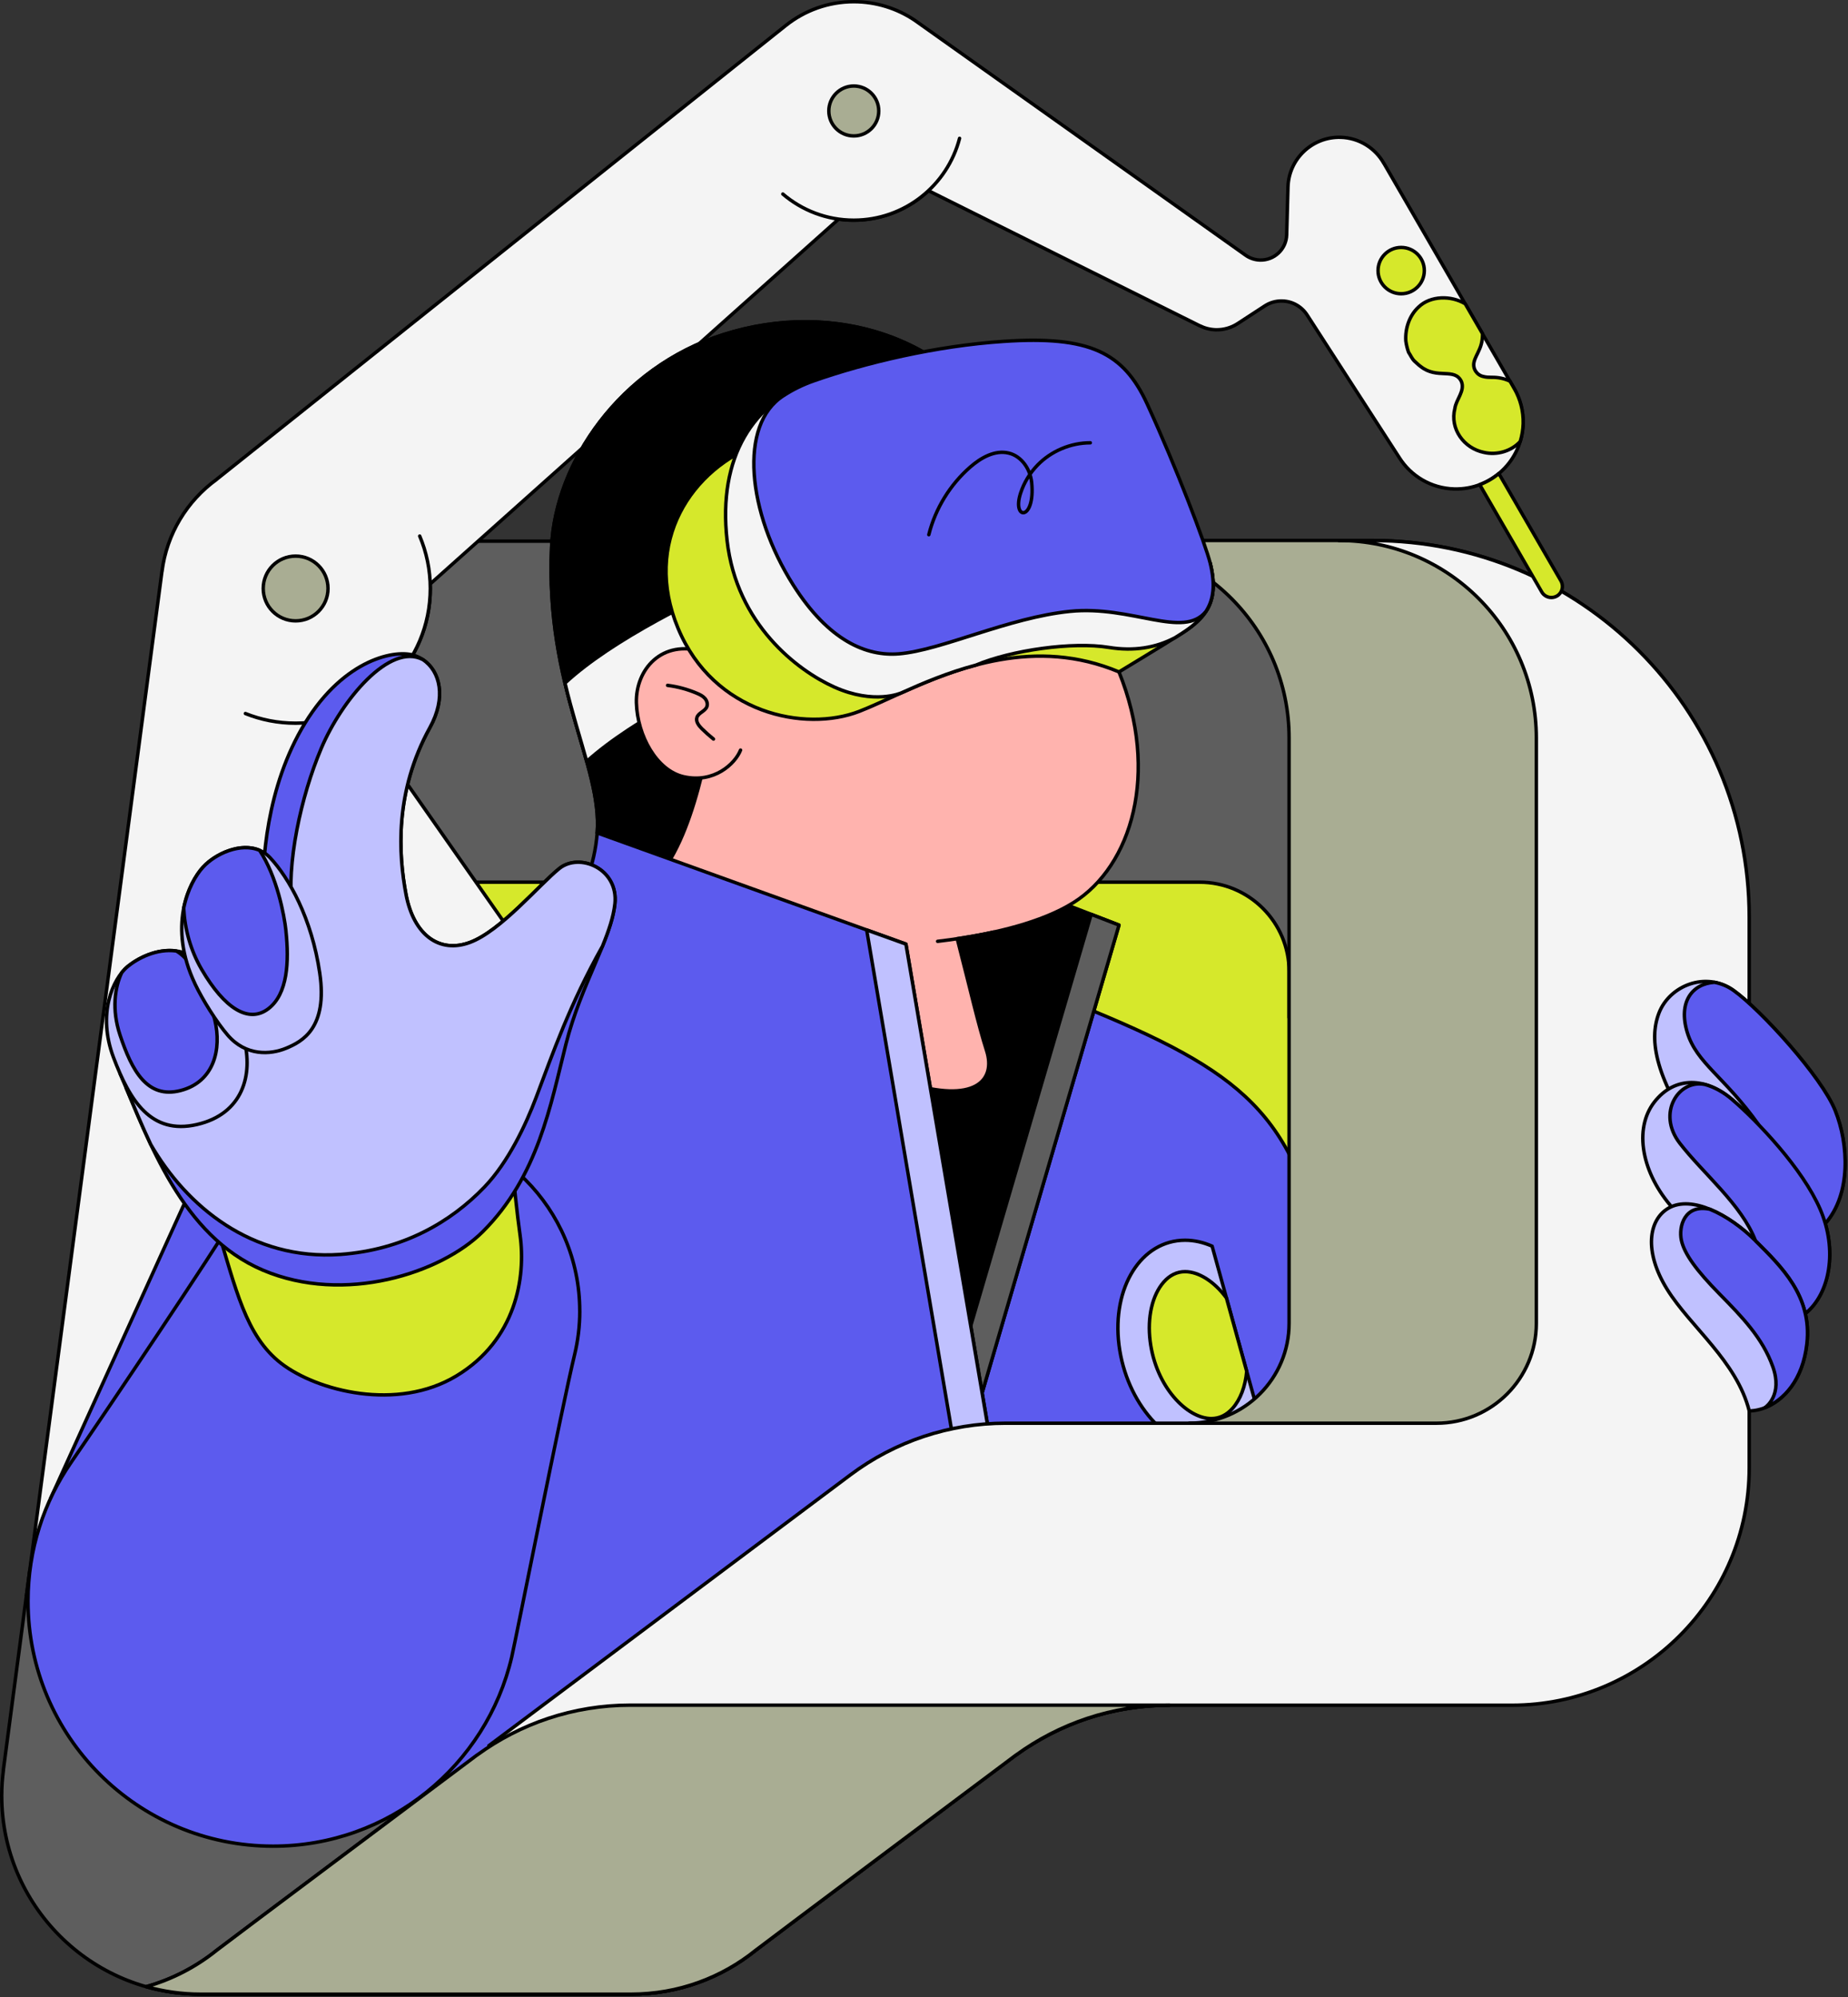 <svg width="1076" height="1163" viewBox="0 0 1076 1163" fill="none" xmlns="http://www.w3.org/2000/svg">
<rect x="0" y="0" width="1076" height="1163" fill="#333333" stroke="none"/>
<path d="M817.378 459.36H229.438V730.78H817.378V459.36Z" fill="#D6E82B" stroke="black" stroke-width="2" stroke-linecap="round" stroke-linejoin="round"/>
<path d="M750.607 315.14H196.047V513.74H698.487C727.267 513.74 750.607 537.08 750.607 565.86V592.6H826.387V433.72L750.607 315.14Z" fill="#5E5E5E" stroke="black" stroke-width="2" stroke-linecap="round" stroke-linejoin="round"/>
<path d="M552.206 929.16V553.44L329.546 588.58L206.726 413.1C232.686 400.32 250.546 373.6 250.546 342.7C250.546 341.82 250.506 340.94 250.486 340.06L488.286 127.6C491.166 128 494.126 128.22 497.106 128.22C513.926 128.22 529.206 121.68 540.586 111.04L698.426 189.66H698.486C701.326 191.08 704.506 191.94 707.886 192.04C712.546 192.16 716.926 190.84 720.566 188.48L736.346 178.2C739.286 176.26 742.826 175.18 746.606 175.28C752.806 175.44 758.166 178.76 761.226 183.66L814.786 266.56C821.506 277.18 833.226 284.36 846.726 284.74C868.286 285.32 886.226 268.32 886.806 246.78C887.006 239.4 885.106 232.46 881.706 226.48H881.746L805.886 95.3H805.846C800.886 86.4 791.506 80.26 780.586 79.96C764.106 79.52 750.366 92.52 749.926 109L749.166 136.62C749.166 136.62 749.166 136.7 749.166 136.74C748.946 145.08 741.986 151.66 733.646 151.44C730.526 151.36 727.646 150.32 725.266 148.64C725.266 148.64 534.406 13.02 532.506 11.74C522.386 4.96 510.226 1 497.126 1C482.166 1 468.446 6.18 457.586 14.8L126.146 279.14V279.18C108.966 291.62 97.066 310.84 94.306 332.9L94.266 332.96L15.406 929.16H552.206Z" fill="#F4F4F4" stroke="black" stroke-width="2" stroke-linecap="round" stroke-linejoin="round"/>
<path d="M17.32 914.56L1.94 1030.84L1.98 1030.88C1.36 1035.72 1 1040.66 1 1045.66C1 1109.52 52.78 1161.3 116.64 1161.3H367.46C394.96 1161.3 420.22 1151.7 440.06 1135.66C442.22 1133.92 508.48 1084.26 552.2 1051.5V931.28L17.32 914.56Z" fill="#5E5E5E" stroke="black" stroke-width="2" stroke-linecap="round" stroke-linejoin="round"/>
<path d="M587.844 569.5C702.464 613.52 742.964 633.32 764.104 706.62V844.36H519.344L587.864 569.5H587.844Z" fill="#5C5BEE" stroke="black" stroke-width="2" stroke-linecap="round" stroke-linejoin="round"/>
<path d="M705.757 725.7C700.697 723.48 695.397 722.24 690.037 722.24C664.557 722.24 647.337 749.58 651.537 783.28C655.757 817 679.817 844.32 705.297 844.32C717.177 844.32 727.257 838.38 734.197 828.62L705.757 725.68V725.7Z" fill="#C0C1FF" stroke="black" stroke-width="2" stroke-linecap="round" stroke-linejoin="round"/>
<path d="M714.117 755.9C707.017 746.26 697.937 740.54 690.037 740.54C685.297 740.54 681.137 742.56 677.617 746.54C670.897 754.16 667.937 767.06 669.677 781.04C672.997 807.58 691.117 826.08 705.297 826.08C710.037 826.08 714.197 824.06 717.717 820.08C722.277 814.92 725.097 807.32 725.897 798.6L714.097 755.9H714.117Z" fill="#D6E82B" stroke="black" stroke-width="2" stroke-linecap="round" stroke-linejoin="round"/>
<path d="M692.494 828.8L918.934 946.08V350.34C884.494 327.84 843.354 314.74 799.134 314.74H635.594C699.094 314.74 750.574 366.22 750.574 429.72V770.68C750.574 802.76 724.554 828.78 692.474 828.78L692.494 828.8Z" fill="#A9AD93" stroke="black" stroke-width="2" stroke-linecap="round" stroke-linejoin="round"/>
<path d="M116.647 1161.3H367.467C394.967 1161.3 420.228 1151.7 440.068 1135.66C443.308 1133.04 590.047 1023.16 590.047 1023.16L590.148 1023.08L591.487 1022.08L591.588 1022.04C616.648 1003.78 647.468 992.98 680.848 992.98H367.048C333.668 992.98 302.828 1003.78 277.788 1022.04L277.688 1022.08L276.348 1023.08L276.247 1023.16C276.247 1023.16 129.508 1133.04 126.268 1135.66C114.308 1145.32 100.387 1152.62 85.188 1156.92C95.207 1159.74 105.748 1161.3 116.668 1161.3H116.647Z" fill="#D6E82B" stroke="black" stroke-width="2" stroke-linecap="round" stroke-linejoin="round"/>
<path d="M244.375 312.18C248.335 321.56 250.535 331.88 250.535 342.7C250.535 386.02 215.415 421.14 172.095 421.14C161.775 421.14 151.915 419.14 142.875 415.52" fill="#F4F4F4"/>
<path d="M244.375 312.18C248.335 321.56 250.535 331.88 250.535 342.7C250.535 386.02 215.415 421.14 172.095 421.14C161.775 421.14 151.915 419.14 142.875 415.52" stroke="black" stroke-width="2" stroke-linecap="round" stroke-linejoin="round"/>
<path d="M172.126 361.56C182.542 361.56 190.986 353.116 190.986 342.7C190.986 332.284 182.542 323.84 172.126 323.84C161.71 323.84 153.266 332.284 153.266 342.7C153.266 353.116 161.71 361.56 172.126 361.56Z" fill="#A9AD93" stroke="black" stroke-width="2" stroke-linecap="round" stroke-linejoin="round"/>
<path d="M571.836 811.14L651.536 538.72L486.236 474.76L431.156 630.4L571.836 811.14Z" fill="black" stroke="black" stroke-width="2" stroke-linecap="round" stroke-linejoin="round"/>
<path d="M651.533 391.3C627.753 332.36 583.133 252.78 581.533 249.76C554.613 198.3 486.833 173.88 421.073 194.9C360.693 214.18 323.413 269.56 321.173 318.52C317.393 400.56 350.853 445.62 347.713 485.06L396.913 588.58C396.913 588.58 498.693 621.22 527.713 630.42C567.273 642.96 580.053 629.44 574.453 611.86C569.373 595.88 565.253 577.22 557.353 546.66C578.533 543.52 606.353 537.38 625.053 525.62C658.873 504.34 675.313 450.26 651.533 391.3Z" fill="#FFB3AE" stroke="black" stroke-width="2" stroke-linecap="round" stroke-linejoin="round"/>
<path d="M366.533 524.66C384.853 515 394.973 494.22 401.513 475.44C405.233 464.8 408.033 453.86 410.553 442.9C411.673 438.04 412.713 433.16 413.793 428.3C415.293 421.48 398.693 368.22 400.813 361.56C409.173 335.2 439.273 356.18 454.913 333.3C470.753 310.12 490.933 289.46 513.993 273.38C533.713 259.62 557.693 255.24 579.653 246.36C551.573 197.24 485.373 174.34 421.073 194.88C360.693 214.16 323.413 269.54 321.173 318.5C317.393 400.54 350.853 445.6 347.713 485.04L366.553 524.66H366.533Z" fill="black" stroke="black" stroke-width="2" stroke-linecap="round" stroke-linejoin="round"/>
<path d="M444.684 330.74C405.904 348.38 356.564 372.22 328.984 397.78C333.044 414.88 337.864 429.82 341.624 443.4C369.484 418.36 417.744 395.06 455.824 377.72L444.684 330.74Z" fill="#F4F4F4" stroke="black" stroke-width="2" stroke-linecap="round" stroke-linejoin="round"/>
<path d="M409.825 379.64C385.245 371.88 370.005 390.059 370.545 409.299C371.085 428.539 382.385 448.76 398.065 452.32C415.705 456.32 428.005 444.84 431.185 436.82" fill="#FFB3AE"/>
<path d="M409.825 379.64C385.245 371.88 370.005 390.059 370.545 409.299C371.085 428.539 382.385 448.76 398.065 452.32C415.705 456.32 428.005 444.84 431.185 436.82" stroke="black" stroke-width="2" stroke-linecap="round" stroke-linejoin="round"/>
<path d="M704.661 328.04L513.981 286.8L500.061 282.76L443.501 257.86C402.141 272.52 374.041 316.08 394.801 365.88C415.561 415.68 468.681 426.48 500.221 414.3C507.201 411.6 515.441 407.7 524.701 403.52C557.361 388.82 602.861 370.84 651.541 391.28C651.541 391.28 678.441 375.04 688.341 368.68C703.261 359.08 709.821 349.22 704.661 328.02V328.04Z" fill="#D6E82B" stroke="black" stroke-width="2" stroke-linecap="round" stroke-linejoin="round"/>
<path d="M688.341 368.7C690.981 367 693.341 365.3 695.421 363.52C696.361 362.7 697.281 361.86 698.181 360.98C705.861 353.22 708.481 343.74 704.661 328.02L473.861 221.74C438.781 234.04 417.841 265.88 423.341 314.74C428.841 363.62 464.441 390.52 485.721 400.08C509.101 410.58 524.701 403.54 524.701 403.54C537.441 397.8 552.121 391.58 568.181 387.34C588.981 378.58 624.521 373.58 645.541 377C660.021 379.36 673.021 377.3 684.261 371.3C685.801 370.34 687.181 369.46 688.341 368.72V368.7Z" fill="#F4F4F4" stroke="black" stroke-width="2" stroke-linecap="round" stroke-linejoin="round"/>
<path d="M704.66 328.04C702.04 317.24 685.08 272.56 667.9 235.16C654.12 205.18 634.42 195.46 584.44 198.8C545.08 201.42 504 211.2 473.86 221.78C467.46 224.02 461.52 226.94 456.14 230.46C429.9 247.24 435.12 298.46 461.86 340.66C482.58 373.36 504.6 382.3 523.38 380.76C548.14 378.74 586.98 359.68 623.02 356.02C658.96 352.38 689.08 372.34 702.16 356.06C706.62 349.16 707.7 340.58 704.66 328.04Z" fill="#5C5BEE" stroke="black" stroke-width="2" stroke-linecap="round" stroke-linejoin="round"/>
<path d="M540.797 311.38C544.597 296.22 553.137 282.28 564.897 272C571.117 266.56 579.257 261.92 587.297 263.84C594.877 265.64 599.957 273.3 600.697 281.06C602.877 303.52 589.057 303.08 594.237 287.18C596.217 281.1 599.617 275.48 604.077 270.88C612.037 262.66 623.397 257.86 634.837 257.86" fill="#5C5BEE"/>
<path d="M540.797 311.38C544.597 296.22 553.137 282.28 564.897 272C571.117 266.56 579.257 261.92 587.297 263.84C594.877 265.64 599.957 273.3 600.697 281.06C602.877 303.52 589.057 303.08 594.237 287.18C596.217 281.1 599.617 275.48 604.077 270.88C612.037 262.66 623.397 257.86 634.837 257.86" stroke="black" stroke-width="2" stroke-linecap="round" stroke-linejoin="round"/>
<path d="M388.703 399.12C394.583 399.86 400.363 401.42 405.823 403.76C407.483 404.46 409.163 405.28 410.363 406.62C411.583 407.96 412.223 409.94 411.543 411.62C410.463 414.26 406.723 415.06 405.803 417.74C404.983 420.14 406.843 422.56 408.643 424.34C410.803 426.46 413.063 428.48 415.423 430.38" fill="#FFB3AE"/>
<path d="M388.703 399.12C394.583 399.86 400.363 401.42 405.823 403.76C407.483 404.46 409.163 405.28 410.363 406.62C411.583 407.96 412.223 409.94 411.543 411.62C410.463 414.26 406.723 415.06 405.803 417.74C404.983 420.14 406.843 422.56 408.643 424.34C410.803 426.46 413.063 428.48 415.423 430.38" stroke="black" stroke-width="2" stroke-linecap="round" stroke-linejoin="round"/>
<path d="M635.339 532.46L558.719 794.28L571.839 811.14L651.539 538.72L635.339 532.46Z" fill="#5E5E5E" stroke="black" stroke-width="2" stroke-linecap="round" stroke-linejoin="round"/>
<path d="M527.466 549.78L347.726 485.04C344.786 521.9 322.186 559.92 250.546 592.6L136.246 637.16L29.406 872.72L262.786 1063.06L587.866 905.44L527.486 549.8L527.466 549.78Z" fill="#5C5BEE" stroke="black" stroke-width="2" stroke-linecap="round" stroke-linejoin="round"/>
<path d="M504.625 541.56L558.725 860.22L580.565 862.58L527.465 549.78L504.625 541.56Z" fill="#C0C1FF" stroke="black" stroke-width="2" stroke-linecap="round" stroke-linejoin="round"/>
<path d="M337.552 763.46C337.552 703.76 289.153 655.36 229.453 655.36C189.153 655.36 154.012 677.4 135.412 710.1C126.452 725.84 61.133 823.02 41.453 851.54C25.593 874.52 16.312 902.38 16.312 932.42C16.312 1011.22 80.192 1075.1 158.992 1075.1C226.612 1075.1 283.252 1028.06 297.952 964.92C300.392 954.48 327.232 819.04 334.512 789.08C336.512 780.86 337.572 772.28 337.572 763.46H337.552Z" fill="#5C5BEE" stroke="black" stroke-width="2" stroke-linecap="round" stroke-linejoin="round"/>
<path d="M126.457 715.18C137.217 749.74 142.838 777.88 163.738 793.96C184.638 810.04 231.258 822.1 265.818 801.2C300.378 780.3 306.297 744 302.797 719.2C299.277 694.4 295.557 647.66 295.557 647.66L126.438 715.18H126.457Z" fill="#D6E82B" stroke="black" stroke-width="2" stroke-linecap="round" stroke-linejoin="round"/>
<path d="M70.071 625.54C86.731 664.34 105.711 719.6 153.151 739.7C200.591 759.8 256.911 741.32 280.971 717.38C313.451 685.06 320.611 643.14 329.531 607.98C338.471 572.82 355.771 547.14 357.991 526.48C360.231 505.82 337.331 496.34 325.611 505.82C313.891 515.3 291.571 542.1 273.691 548.8C255.831 555.5 240.871 544.5 236.411 521.06C231.951 497.62 229.611 461.16 250.251 423.76C261.111 404.1 255.271 386.92 241.871 381.9C230.791 377.74 200.571 383.58 177.671 420.98C154.791 458.38 152.551 503.04 153.111 523.68L70.031 625.54H70.071Z" fill="#5C5BEE" stroke="black" stroke-width="2" stroke-linecap="round" stroke-linejoin="round"/>
<path d="M358.016 526.46C360.256 505.8 337.356 496.32 325.636 505.8C313.916 515.28 291.596 542.08 273.716 548.78C255.856 555.48 240.896 544.48 236.436 521.04C231.976 497.6 229.636 461.14 250.276 423.74C259.896 406.34 256.416 390.9 246.196 384.1C226.896 374 198.916 407.74 187.076 435.74C175.216 463.78 166.596 503.32 170.176 529.92L73.516 633.7C77.876 644.08 82.496 655.3 87.796 666.52C108.536 702.34 146.516 734.22 198.216 730.5C234.556 727.88 262.396 711.78 282.096 691.22C295.996 676.72 306.196 654.92 312.136 639.16C322.056 612.88 331.636 585.14 350.776 551.04C354.416 542.06 357.196 533.92 357.996 526.46H358.016Z" fill="#C0C1FF" stroke="black" stroke-width="2" stroke-linecap="round" stroke-linejoin="round"/>
<path d="M122.453 566.1C105.813 544.78 83.373 555.5 74.453 562.76C65.532 570.02 56.593 590.66 66.073 615.78C75.553 640.9 87.833 661 114.633 654.86C141.433 648.72 147.573 625.72 141.993 605.12C136.413 584.52 131.533 577.72 122.453 566.1Z" fill="#C0C1FF" stroke="black" stroke-width="2" stroke-linecap="round" stroke-linejoin="round"/>
<path d="M110.873 561.76C108.273 557.98 105.493 555.44 102.653 553.8C91.113 552.2 80.093 558.16 74.453 562.74C73.233 563.74 72.013 565 70.833 566.48C66.913 574.84 64.913 587.84 69.893 602.78C76.793 623.52 85.713 640.12 105.193 635.06C124.673 629.98 129.133 611 125.073 593.98C121.013 576.96 117.473 571.36 110.873 561.76Z" fill="#5C5BEE" stroke="black" stroke-width="2" stroke-linecap="round" stroke-linejoin="round"/>
<path d="M113.537 572.92C97.777 539.74 109.637 514.32 118.217 504.96C126.817 495.58 146.337 487.78 157.277 499.5C168.217 511.22 181.497 534.66 186.177 566.68C190.857 598.72 176.017 606.52 166.637 610.42C157.257 614.32 143.157 615.02 132.637 602.86C126.157 595.38 117.877 582.12 113.517 572.92H113.537Z" fill="#C0C1FF" stroke="black" stroke-width="2" stroke-linecap="round" stroke-linejoin="round"/>
<path d="M166.509 542.16C165.509 532.72 161.209 510.32 151.149 495.2C140.109 490.46 125.389 497.14 118.229 504.96C114.069 509.5 109.169 517.78 106.969 528.88C107.569 540.92 110.889 553.34 117.369 564.46C130.769 587.48 144.849 596.06 156.189 587.48C167.529 578.9 168.389 560 166.489 542.16H166.509Z" fill="#5C5BEE" stroke="black" stroke-width="2" stroke-linecap="round" stroke-linejoin="round"/>
<path d="M799.165 314.76H779.545C843.045 314.76 894.525 366.24 894.525 429.74V770.7C894.525 802.78 868.505 828.8 836.425 828.8H585.445C552.885 828.8 521.225 839.34 495.165 858.86C441.365 899.16 365.765 955.8 284.625 1016.6H599.705C623.185 1001.7 651.005 993.02 680.865 993.02H880.265C956.605 993.02 1018.48 931.14 1018.48 854.8V534.08C1018.48 412.96 920.305 314.78 799.185 314.78L799.165 314.76Z" fill="#F4F4F4" stroke="black" stroke-width="2" stroke-linecap="round" stroke-linejoin="round"/>
<path d="M990.123 665.66C964.063 628.5 959.743 605.92 965.943 589.9C972.143 573.88 993.383 565.34 1009.4 576.8C1025.42 588.26 1060.7 627.14 1068.54 646.76C1076.38 666.36 1077.9 695.24 1062.76 712.5C1047.62 729.76 1018.46 729.76 1018.46 729.76C1018.46 712.76 1012.98 698.28 990.123 665.66Z" fill="#C0C1FF" stroke="black" stroke-width="2" stroke-linecap="round" stroke-linejoin="round"/>
<path d="M974.147 703.74C955.807 683.3 951.107 657.44 963.207 641.82C975.327 626.22 993.627 627.56 1008.43 640.2C1023.23 652.84 1049.61 680.56 1059.83 704.24C1070.05 727.92 1065.53 753.36 1051.15 764.94C1037.83 775.66 1018.47 773.14 1018.47 773.14C1016.49 758.6 997.767 730.06 974.127 703.72L974.147 703.74Z" fill="#C0C1FF" stroke="black" stroke-width="2" stroke-linecap="round" stroke-linejoin="round"/>
<path d="M116.647 1161.3H367.467C394.967 1161.3 420.228 1151.7 440.068 1135.66C443.308 1133.04 590.047 1023.16 590.047 1023.16L590.148 1023.08L591.487 1022.08L591.588 1022.04C616.648 1003.78 647.468 992.98 680.848 992.98H367.048C333.668 992.98 302.828 1003.78 277.788 1022.04L277.688 1022.08L276.348 1023.08L276.247 1023.16C276.247 1023.16 129.508 1133.04 126.268 1135.66C114.308 1145.32 100.387 1152.62 85.188 1156.92C95.207 1159.74 105.748 1161.3 116.668 1161.3H116.647Z" fill="#A9AD93" stroke="black" stroke-width="2" stroke-linecap="round" stroke-linejoin="round"/>
<path d="M578.758 542.74C566.698 545.42 555.078 547.12 545.938 548.18L578.758 542.74Z" fill="#FFB3AE"/>
<path d="M578.758 542.74C566.698 545.42 555.078 547.12 545.938 548.18" stroke="black" stroke-width="2" stroke-linecap="round" stroke-linejoin="round"/>
<path d="M1062.77 712.5C1077.91 695.24 1076.39 666.36 1068.55 646.76C1060.71 627.16 1025.41 588.28 1009.41 576.8C1005.87 574.26 1002.07 572.76 998.235 572.04C985.495 572.84 976.975 583.26 982.395 601.18C987.835 619.18 1004.11 626.98 1023.97 654.98C1023.97 654.98 1023.47 664.66 1023.47 665.66C1023.47 666.36 1040.19 701.72 1049.91 722.26C1054.61 719.86 1059.11 716.7 1062.79 712.52L1062.77 712.5Z" fill="#5C5BEE" stroke="black" stroke-width="2" stroke-linecap="round" stroke-linejoin="round"/>
<path d="M1008.42 640.2C1003.48 635.98 998.138 633.04 992.778 631.56C977.478 628.26 964.478 648.1 977.978 665.66C991.558 683.34 1014.04 701.36 1022.14 722.56C1027.76 737.24 1032.26 759.84 1034.48 772.34C1039.96 771.24 1046 769.08 1051.14 764.94C1065.52 753.36 1070.04 727.94 1059.82 704.24C1049.6 680.56 1023.22 652.84 1008.42 640.2Z" fill="#5C5BEE" stroke="black" stroke-width="2" stroke-linecap="round" stroke-linejoin="round"/>
<path d="M1018.48 821.62C1011.14 792.56 984.282 772.76 970.642 750.74C957.002 728.72 959.942 710.28 971.442 703.58C985.082 695.66 1007.18 707.6 1022.14 722.56C1037.1 737.52 1055.16 754.7 1052.08 782.44C1049 810.18 1030.94 821.62 1018.48 821.62Z" fill="#C0C1FF" stroke="black" stroke-width="2" stroke-linecap="round" stroke-linejoin="round"/>
<path d="M1022.15 722.56C1014.45 714.86 1004.87 707.98 995.506 704.18C980.706 701.12 977.306 714.34 978.986 722.26C980.686 730.18 987.806 739.9 1001.05 753.38C1014.29 766.86 1026.31 779.16 1032.27 796.04C1037.97 812.14 1028.51 819.12 1027.61 819.74C1038.37 815.52 1049.67 803.84 1052.05 782.44C1055.13 754.7 1037.09 737.54 1022.11 722.56H1022.15Z" fill="#5C5BEE" stroke="black" stroke-width="2" stroke-linecap="round" stroke-linejoin="round"/>
<path d="M558.712 80.56C551.632 107.98 526.732 128.22 497.112 128.22C481.352 128.22 466.932 122.48 455.812 113" fill="#F4F4F4"/>
<path d="M558.712 80.56C551.632 107.98 526.732 128.22 497.112 128.22C481.352 128.22 466.932 122.48 455.812 113" stroke="black" stroke-width="2" stroke-linecap="round" stroke-linejoin="round"/>
<path d="M497.118 79.16C505.148 79.16 511.658 72.65 511.658 64.62C511.658 56.59 505.148 50.08 497.118 50.08C489.088 50.08 482.578 56.59 482.578 64.62C482.578 72.65 489.088 79.16 497.118 79.16Z" fill="#A9AD93" stroke="black" stroke-width="2" stroke-linecap="round" stroke-linejoin="round"/>
<path d="M908.862 338.28L872.703 275.76C869.403 278.5 865.642 280.72 861.562 282.24L897.703 344.74C898.903 346.8 901.064 347.96 903.284 347.96C904.384 347.96 905.483 347.68 906.503 347.1C909.583 345.32 910.642 341.38 908.862 338.28Z" fill="#D6E82B" stroke="black" stroke-width="2" stroke-linecap="round" stroke-linejoin="round"/>
<path d="M881.737 226.46H881.777L879.197 221.98C875.937 220.44 872.317 219.66 868.497 219.74C866.857 219.74 865.217 219.68 863.637 219.24C859.877 218.46 857.357 214.64 858.257 210.88C858.797 208.4 860.237 206.22 861.197 203.88C862.597 200.96 863.257 197.62 863.197 194.32L853.137 176.92C844.877 171.96 832.897 172.14 826.037 178.74C820.617 183.66 818.077 191.3 818.537 198.54C818.837 200.78 819.377 203.04 820.137 205.14C821.257 206.78 822.037 208.74 823.437 210.16C824.717 211.24 825.797 212.48 827.177 213.42C836.857 221.1 846.917 213.88 850.897 222.16C853.117 227.68 847.817 232.54 847.097 237.86C844.057 249.72 852.337 261.08 864.037 263.46C871.517 265.2 879.937 262.8 885.137 257.12C886.137 253.82 886.777 250.36 886.877 246.74C887.077 239.36 885.177 232.42 881.777 226.44L881.737 226.46Z" fill="#D6E82B" stroke="black" stroke-width="2" stroke-linecap="round" stroke-linejoin="round"/>
<path d="M815.839 171.06C823.284 171.06 829.319 165.024 829.319 157.58C829.319 150.135 823.284 144.1 815.839 144.1C808.395 144.1 802.359 150.135 802.359 157.58C802.359 165.024 808.395 171.06 815.839 171.06Z" fill="#D6E82B" stroke="black" stroke-width="2" stroke-linecap="round" stroke-linejoin="round"/>
</svg>
